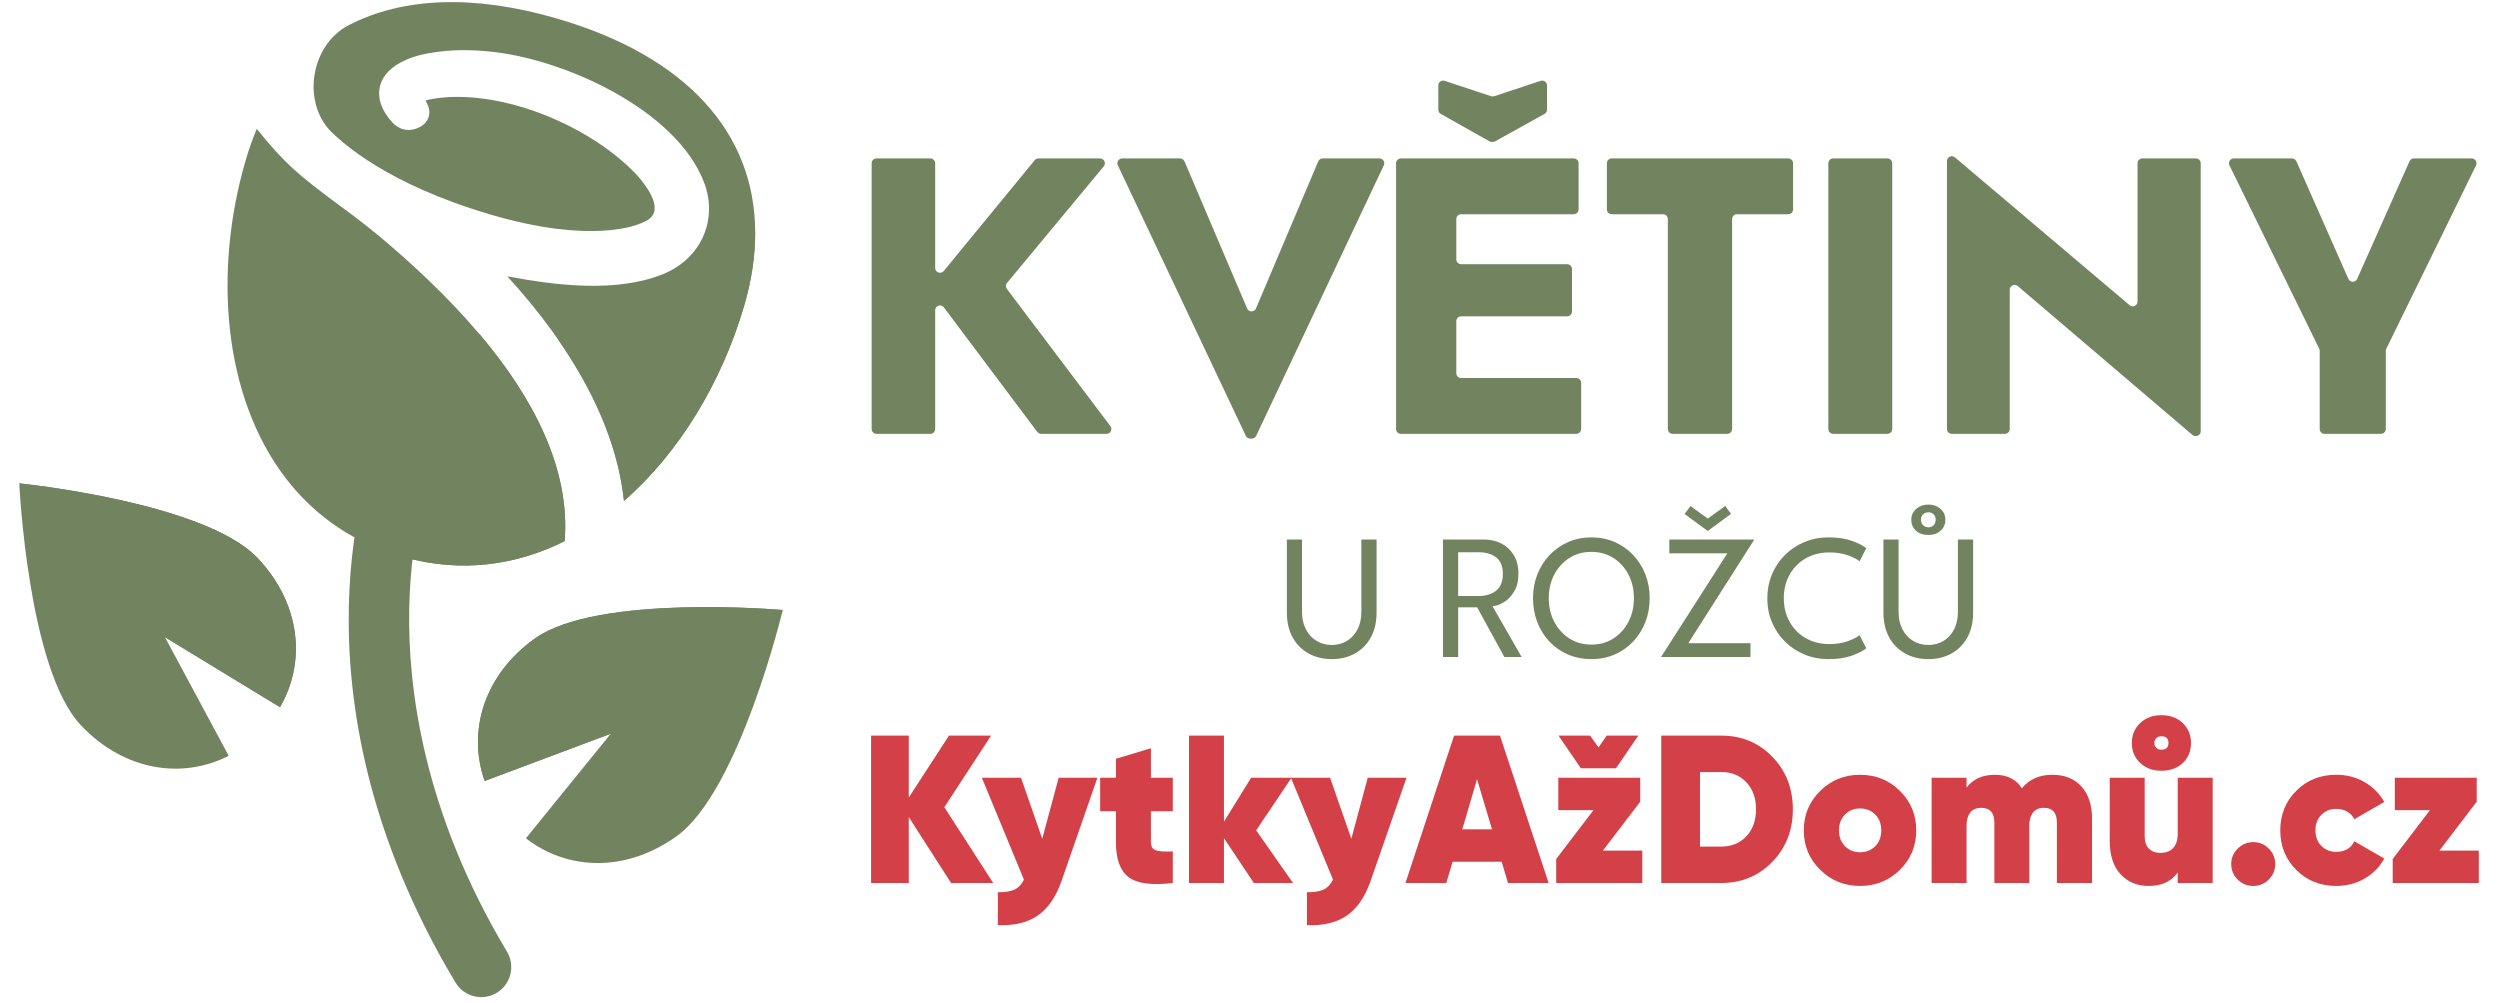 <?xml version="1.0" encoding="UTF-8" standalone="no"?>
<!DOCTYPE svg PUBLIC "-//W3C//DTD SVG 1.1//EN" "http://www.w3.org/Graphics/SVG/1.1/DTD/svg11.dtd">
<svg width="100%" height="100%" viewBox="0 0 591 237" version="1.1" xmlns="http://www.w3.org/2000/svg" xmlns:xlink="http://www.w3.org/1999/xlink" xml:space="preserve" xmlns:serif="http://www.serif.com/" style="fill-rule:evenodd;clip-rule:evenodd;stroke-linejoin:round;stroke-miterlimit:2;">
    <g id="Vrstva-1" serif:id="Vrstva 1">
        <g>
            <g>
                <path d="M245.215,102.106L223.132,72.662C222.473,71.783 221.076,72.249 221.076,73.347L221.076,101.42C221.076,102.051 220.564,102.563 219.933,102.563L207.2,102.563C206.568,102.563 206.057,102.051 206.057,101.42L206.057,38.593C206.057,37.962 206.568,37.451 207.2,37.451L219.933,37.451C220.564,37.451 221.076,37.962 221.076,38.593L221.076,63.342C221.076,64.415 222.42,64.897 223.101,64.067L244.608,37.869C244.824,37.604 245.149,37.451 245.49,37.451L260.053,37.451C261.021,37.451 261.55,38.578 260.932,39.323L238.06,66.881C237.722,67.288 237.707,67.875 238.027,68.298L262.495,100.732C263.063,101.485 262.525,102.563 261.582,102.563L246.129,102.563C245.769,102.563 245.43,102.394 245.215,102.106" style="fill:rgb(113,132,95);fill-rule:nonzero;"/>
                <path d="M327.132,39.081L296.957,103.037C296.769,103.437 296.366,103.691 295.925,103.691L295.549,103.691C295.107,103.691 294.705,103.437 294.516,103.038L264.257,39.082C263.899,38.324 264.451,37.451 265.29,37.451L278.963,37.451C279.422,37.451 279.835,37.724 280.014,38.145L294.813,72.913C295.208,73.841 296.524,73.839 296.916,72.911L311.634,38.148C311.812,37.725 312.226,37.451 312.685,37.451L326.099,37.451C326.938,37.451 327.49,38.322 327.132,39.081" style="fill:rgb(113,132,95);fill-rule:nonzero;"/>
                <path d="M352.083,33.398L340.599,26.928C340.239,26.725 340.017,26.345 340.017,25.932L340.017,20.194C340.017,19.415 340.779,18.866 341.519,19.11L352.505,22.748C352.739,22.825 352.991,22.825 353.223,22.748L364.212,19.11C364.952,18.866 365.714,19.415 365.714,20.194L365.714,25.928C365.714,26.343 365.489,26.725 365.126,26.927L353.472,33.402C353.302,33.495 353.111,33.546 352.917,33.546L352.644,33.546C352.447,33.546 352.254,33.495 352.083,33.398M373.788,90.508L373.788,101.421C373.788,102.051 373.277,102.562 372.645,102.562L331.175,102.562C330.545,102.562 330.033,102.051 330.033,101.421L330.033,38.593C330.033,37.963 330.545,37.452 331.175,37.452L372.037,37.452C372.669,37.452 373.18,37.963 373.18,38.593L373.18,49.505C373.18,50.136 372.669,50.648 372.037,50.648L345.413,50.648C344.782,50.648 344.271,51.159 344.271,51.79L344.271,61.311C344.271,61.942 344.782,62.454 345.413,62.454L370.475,62.454C371.106,62.454 371.617,62.965 371.617,63.596L371.617,73.639C371.617,74.269 371.106,74.781 370.475,74.781L345.413,74.781C344.782,74.781 344.271,75.292 344.271,75.923L344.271,88.224C344.271,88.854 344.782,89.366 345.413,89.366L372.645,89.366C373.277,89.366 373.788,89.878 373.788,90.508" style="fill:rgb(113,132,95);fill-rule:nonzero;"/>
                <path d="M393.136,50.647L381.01,50.647C380.378,50.647 379.867,50.136 379.867,49.505L379.867,38.593C379.867,37.962 380.378,37.451 381.01,37.451L422.741,37.451C423.372,37.451 423.884,37.962 423.884,38.593L423.884,49.505C423.884,50.136 423.372,50.647 422.741,50.647L410.613,50.647C409.982,50.647 409.47,51.159 409.47,51.79L409.47,101.42C409.47,102.052 408.959,102.563 408.328,102.563L395.421,102.563C394.79,102.563 394.279,102.052 394.279,101.42L394.279,51.79C394.279,51.159 393.767,50.647 393.136,50.647" style="fill:rgb(113,132,95);fill-rule:nonzero;"/>
                <path d="M433.361,102.563L446.182,102.563C446.813,102.563 447.325,102.051 447.325,101.42L447.325,38.593C447.325,37.963 446.813,37.451 446.182,37.451L433.361,37.451C432.73,37.451 432.218,37.963 432.218,38.593L432.218,101.42C432.218,102.051 432.73,102.563 433.361,102.563" style="fill:rgb(113,132,95);"/>
                <path d="M520.248,38.593L520.248,101.941C520.248,102.572 519.737,103.083 519.106,103.083L519.021,103.083C518.749,103.083 518.486,102.987 518.28,102.811L476.988,67.618C476.247,66.986 475.105,67.512 475.105,68.487L475.105,101.42C475.105,102.051 474.593,102.563 473.963,102.563L461.403,102.563C460.771,102.563 460.26,102.051 460.26,101.42L460.26,38.072C460.26,37.442 460.771,36.93 461.403,36.93C461.673,36.93 461.934,37.026 462.14,37.2L503.436,72.148C504.178,72.777 505.316,72.249 505.316,71.276L505.316,38.593C505.316,37.962 505.828,37.45 506.459,37.45L519.106,37.45C519.737,37.45 520.248,37.962 520.248,38.593" style="fill:rgb(113,132,95);fill-rule:nonzero;"/>
                <path d="M564.006,82.945L564.006,101.42C564.006,102.051 563.494,102.563 562.863,102.563L549.522,102.563C548.89,102.563 548.379,102.051 548.379,101.42L548.379,82.945C548.379,82.771 548.339,82.599 548.263,82.443L527.046,39.095C526.675,38.336 527.228,37.451 528.073,37.451L541.819,37.451C542.272,37.451 542.681,37.717 542.864,38.131L555.152,65.916C555.552,66.822 556.837,66.823 557.24,65.919L569.607,38.129C569.79,37.717 570.2,37.451 570.651,37.451L584.313,37.451C585.158,37.451 585.71,38.336 585.339,39.095L564.122,82.443C564.045,82.599 564.006,82.771 564.006,82.945" style="fill:rgb(113,132,95);fill-rule:nonzero;"/>
                <path d="M321.825,127.541L325.422,127.541L325.422,144.791C325.422,147.077 324.966,149.044 324.055,150.691C323.143,152.34 321.891,153.605 320.299,154.488C318.708,155.373 316.888,155.814 314.841,155.814C312.793,155.814 310.966,155.373 309.36,154.488C307.755,153.605 306.497,152.34 305.585,150.691C304.673,149.044 304.218,147.077 304.218,144.791L304.218,127.541L307.793,127.541L307.793,144.602C307.793,146.215 308.101,147.609 308.719,148.788C309.336,149.966 310.177,150.874 311.243,151.512C312.309,152.15 313.508,152.47 314.841,152.47C316.173,152.47 317.365,152.15 318.416,151.512C319.469,150.874 320.299,149.966 320.91,148.788C321.52,147.609 321.825,146.215 321.825,144.602L321.825,127.541Z" style="fill:rgb(113,132,95);fill-rule:nonzero;"/>
                <path d="M344.712,140.899L349.55,140.899C351.205,140.899 352.573,140.486 353.653,139.658C354.732,138.831 355.272,137.505 355.272,135.682C355.272,133.859 354.735,132.547 353.663,131.748C352.59,130.949 351.226,130.549 349.571,130.549L344.712,130.549L344.712,140.899ZM341.115,127.541L350.812,127.541C352.312,127.541 353.677,127.854 354.904,128.477C356.131,129.102 357.113,130.013 357.849,131.212C358.585,132.411 358.954,133.873 358.954,135.598C358.954,137.309 358.613,138.726 357.934,139.848C357.253,140.97 356.436,141.815 355.482,142.382C354.529,142.95 353.646,143.262 352.832,143.318L359.711,155.309L355.63,155.309L349.192,143.571L344.712,143.571L344.712,155.309L341.115,155.309L341.115,127.541Z" style="fill:rgb(113,132,95);fill-rule:nonzero;"/>
                <path d="M366.127,141.404C366.127,143.466 366.558,145.324 367.421,146.979C368.283,148.634 369.472,149.949 370.986,150.923C372.501,151.898 374.24,152.385 376.203,152.385C378.181,152.385 379.924,151.898 381.431,150.923C382.938,149.949 384.12,148.634 384.976,146.979C385.831,145.324 386.259,143.466 386.259,141.404C386.259,139.342 385.831,137.488 384.976,135.84C384.12,134.192 382.938,132.884 381.431,131.917C379.924,130.949 378.181,130.465 376.203,130.465C374.24,130.465 372.501,130.949 370.986,131.917C369.472,132.884 368.283,134.192 367.421,135.84C366.558,137.488 366.127,139.342 366.127,141.404M362.403,141.404C362.403,139.384 362.75,137.501 363.445,135.755C364.139,134.01 365.11,132.485 366.359,131.18C367.607,129.876 369.069,128.859 370.744,128.13C372.42,127.401 374.24,127.036 376.203,127.036C378.181,127.036 380.008,127.401 381.683,128.13C383.36,128.859 384.818,129.876 386.059,131.18C387.301,132.485 388.265,134.01 388.952,135.755C389.639,137.501 389.982,139.384 389.982,141.404C389.982,143.438 389.642,145.327 388.962,147.073C388.281,148.82 387.321,150.348 386.08,151.659C384.839,152.971 383.384,153.991 381.715,154.72C380.046,155.449 378.209,155.814 376.203,155.814C374.198,155.814 372.35,155.449 370.66,154.72C368.97,153.991 367.508,152.971 366.275,151.659C365.04,150.348 364.087,148.82 363.413,147.073C362.74,145.327 362.403,143.438 362.403,141.404" style="fill:rgb(113,132,95);fill-rule:nonzero;"/>
                <path d="M403.719,125.521L398.228,121.503L399.637,119.631L403.719,122.597L407.842,119.61L409.21,121.482L403.719,125.521ZM394.632,127.541L414.721,127.541L399.112,152.049L413.817,152.049L413.817,155.31L392.674,155.31L408.347,130.802L394.632,130.802L394.632,127.541Z" style="fill:rgb(113,132,95);fill-rule:nonzero;"/>
                <path d="M432.412,152.259C434.137,152.259 435.634,152.02 436.903,151.544C438.173,151.067 439.073,150.604 439.607,150.155L441.184,153.248C440.554,153.809 439.456,154.377 437.892,154.952C436.328,155.527 434.452,155.814 432.265,155.814C430.217,155.814 428.316,155.449 426.564,154.72C424.811,153.991 423.278,152.974 421.967,151.67C420.656,150.365 419.632,148.844 418.896,147.105C418.16,145.366 417.791,143.487 417.791,141.467C417.791,139.448 418.156,137.562 418.886,135.809C419.614,134.055 420.635,132.524 421.946,131.212C423.258,129.901 424.794,128.877 426.553,128.141C428.313,127.404 430.217,127.036 432.265,127.036C434.452,127.036 436.328,127.324 437.892,127.899C439.456,128.474 440.554,129.042 441.184,129.603L439.607,132.695C439.073,132.232 438.173,131.766 436.903,131.296C435.634,130.826 434.137,130.592 432.412,130.592C430.841,130.592 429.404,130.858 428.1,131.391C426.795,131.924 425.663,132.678 424.702,133.652C423.741,134.627 422.998,135.774 422.473,137.092C421.946,138.409 421.683,139.847 421.683,141.404C421.683,142.975 421.946,144.423 422.473,145.748C422.998,147.073 423.741,148.224 424.702,149.198C425.663,150.173 426.795,150.927 428.1,151.46C429.404,151.992 430.841,152.259 432.412,152.259" style="fill:rgb(113,132,95);fill-rule:nonzero;"/>
                <path d="M455.867,124.659C456.358,124.659 456.768,124.501 457.097,124.186C457.427,123.87 457.592,123.432 457.592,122.871C457.592,122.31 457.424,121.875 457.088,121.566C456.75,121.258 456.344,121.103 455.867,121.103C455.404,121.103 454.997,121.258 454.647,121.566C454.296,121.875 454.121,122.31 454.121,122.871C454.121,123.432 454.296,123.87 454.647,124.186C454.997,124.501 455.404,124.659 455.867,124.659M455.867,126.468C454.661,126.468 453.686,126.132 452.943,125.458C452.2,124.785 451.829,123.922 451.829,122.871C451.829,121.833 452.22,120.975 453.006,120.294C453.791,119.614 454.745,119.274 455.867,119.274C457.003,119.274 457.957,119.614 458.728,120.294C459.499,120.975 459.885,121.833 459.885,122.871C459.885,123.922 459.51,124.785 458.759,125.458C458.009,126.132 457.045,126.468 455.867,126.468M462.851,127.541L466.449,127.541L466.449,144.791C466.449,147.077 465.993,149.044 465.081,150.692C464.17,152.34 462.918,153.605 461.326,154.488C459.734,155.373 457.915,155.814 455.867,155.814C453.82,155.814 451.993,155.373 450.387,154.488C448.781,153.605 447.523,152.34 446.611,150.692C445.699,149.044 445.244,147.077 445.244,144.791L445.244,127.541L448.82,127.541L448.82,144.602C448.82,146.214 449.128,147.61 449.745,148.788C450.362,149.966 451.204,150.874 452.27,151.512C453.335,152.15 454.535,152.469 455.867,152.469C457.199,152.469 458.391,152.15 459.443,151.512C460.495,150.874 461.326,149.966 461.936,148.788C462.546,147.61 462.851,146.214 462.851,144.602L462.851,127.541Z" style="fill:rgb(113,132,95);fill-rule:nonzero;"/>
            </g>
            <path d="M113.36,235.711C111.093,235.579 108.927,234.366 107.673,232.27C66.017,162.68 88.259,107.457 89.226,105.14C90.737,101.523 94.897,99.816 98.509,101.325C102.121,102.833 103.829,106.978 102.332,110.591C102.231,110.838 97.131,123.593 96.739,143.89C96.376,162.661 100.092,191.967 119.852,224.978C121.866,228.342 120.772,232.701 117.408,234.714C116.141,235.472 114.733,235.79 113.36,235.711" style="fill:rgb(113,132,95);fill-rule:nonzero;"/>
            <path d="M133.489,127.921C122.024,133.652 109.071,135.512 95.367,131.691C95.111,131.625 94.858,131.552 94.605,131.478C93.944,131.284 93.295,131.083 92.652,130.862C82.017,127.333 73.713,121.08 67.554,113.055C52.712,93.712 50.387,64.124 58.105,37.796C58.858,35.228 59.721,32.786 60.702,30.469C67.393,38.709 70.1,41.034 80.656,48.865L80.66,48.867C83.594,50.989 86.469,53.221 89.273,55.512C97.132,62.075 105.796,70.055 113.363,79.009C113.534,79.202 113.696,79.402 113.866,79.6C125.794,93.874 134.856,110.567 133.489,127.921" style="fill:rgb(113,132,95);fill-rule:nonzero;"/>
            <path d="M175.903,72.328C170.639,90.284 160.629,106.99 147.509,118.423C147.461,117.976 147.41,117.533 147.355,117.094C145.709,104.219 139.94,91.802 132.025,80.386C131.496,79.628 130.961,78.875 130.415,78.123C127.195,73.683 123.658,69.406 119.926,65.322C131.548,67.52 145.769,69.232 156.735,64.808C165.449,61.261 169.746,52.404 166.566,43.452C160.109,25.832 132.735,13.592 115.104,12.122C110.864,11.715 106.471,11.746 102.227,12.437C100.158,12.775 98.135,13.202 96.206,14.057C89.025,16.997 87.474,23.225 92.785,28.988C94.172,30.435 95.8,30.885 97.284,30.671C100.571,30.181 102.863,27.351 100.572,23.774C101.607,23.438 102.775,23.29 103.8,23.146C119.515,21.329 139.918,29.978 150.645,41.464C151.7,42.677 153.148,44.479 154.019,46.32C155.011,48.428 155.247,50.578 153.266,51.914C152.853,52.17 152.413,52.389 151.959,52.589C151.959,52.589 151.922,52.609 151.835,52.648C150.6,53.241 139.948,57.753 116.077,50.755C91.018,43.409 80.858,33.452 79.045,31.869C79.041,31.864 79.045,31.869 79.045,31.869C78.999,31.828 79.092,31.909 79.045,31.869C71.143,24.999 73.138,10.751 82.443,5.949C95.221,-0.643 111.976,-1.389 131.848,4.436C162.406,13.395 178.367,31.449 178.53,54.714L178.527,54.729C178.569,60.316 177.701,66.199 175.903,72.328" style="fill:rgb(113,132,95);fill-rule:nonzero;"/>
            <path d="M175.903,72.328C170.639,90.284 160.629,106.99 147.509,118.423C147.461,117.976 147.41,117.533 147.355,117.094C145.709,104.219 139.94,91.802 132.025,80.386C147.9,81.553 174.471,80.795 178.527,54.729C178.569,60.316 177.701,66.199 175.903,72.328" style="fill:rgb(113,132,95);fill-rule:nonzero;"/>
            <path d="M133.489,127.921C122.024,133.652 109.071,135.512 95.367,131.691C71.196,89.136 95.496,77.749 110.414,78.705C111.772,78.796 112.741,78.896 113.363,79.009C113.534,79.202 113.696,79.402 113.866,79.6C125.794,93.874 134.856,110.567 133.489,127.921" style="fill:rgb(113,132,95);fill-rule:nonzero;"/>
            <path d="M185.044,144.208C185.044,144.208 174.793,186.999 159.977,197.661C147.86,206.374 134.029,205.734 124.328,198.169L144.389,173.447L114.575,184.621C110.489,173.012 114.274,159.692 126.39,150.978C141.216,140.318 185.044,144.208 185.044,144.208" style="fill:rgb(113,132,95);fill-rule:nonzero;"/>
            <path d="M66.19,167.184L38.988,150.616L54.066,178.67C48.721,181.398 42.717,182.329 36.786,181.308L36.775,181.308C30.547,180.232 24.402,177.02 19.139,171.475C6.582,158.216 4.56,114.267 4.56,114.267C4.56,114.267 48.332,118.667 60.89,131.917C66.346,137.679 69.245,144.284 69.833,150.795C70.357,156.538 69.084,162.202 66.19,167.184" style="fill:rgb(113,132,95);fill-rule:nonzero;"/>
            <path d="M66.19,167.184L38.988,150.616L4.56,114.267C4.56,114.267 48.332,118.667 60.89,131.917C66.346,137.679 69.245,144.284 69.833,150.795C70.357,156.538 69.084,162.202 66.19,167.184" style="fill:rgb(113,132,95);fill-rule:nonzero;"/>
            <path d="M185.044,144.208L144.389,173.447L114.575,184.621C110.489,173.012 114.274,159.692 126.39,150.978C141.216,140.318 185.044,144.208 185.044,144.208" style="fill:rgb(113,132,95);fill-rule:nonzero;"/>
            <g>
                <g>
                    <path d="M234.793,208.74L224.838,208.74L214.834,193.161L214.834,208.74L205.924,208.74L205.924,173.899L214.834,173.899L214.834,188.532L224.34,173.899L234.295,173.899L223.245,190.822L234.793,208.74Z" style="fill:rgb(211,64,71);fill-rule:nonzero;"/>
                    <path d="M250.272,183.854L259.43,183.854L250.919,208.342C249.592,212.092 247.717,214.796 245.295,216.455C242.873,218.114 239.737,218.861 235.888,218.695L235.888,210.93C237.646,210.93 238.974,210.715 239.87,210.283C240.766,209.852 241.496,209.072 242.06,207.944L232.105,183.854L241.363,183.854L246.39,198.288L250.272,183.854Z" style="fill:rgb(211,64,71);fill-rule:nonzero;"/>
                    <path d="M277.249,191.768L272.073,191.768L272.073,198.985C272.073,200.08 272.471,200.76 273.267,201.025C274.064,201.291 275.391,201.374 277.249,201.274L277.249,208.74C272.305,209.338 268.829,208.881 266.822,207.371C264.814,205.862 263.81,203.132 263.81,199.184L263.81,191.768L260.077,191.768L260.077,183.854L263.81,183.854L263.81,179.374L272.073,176.886L272.073,183.854L277.249,183.854L277.249,191.768Z" style="fill:rgb(211,64,71);fill-rule:nonzero;"/>
                    <path d="M305.669,208.74L296.412,208.74L289.344,198.139L289.344,208.74L281.082,208.74L281.082,173.899L289.344,173.899L289.344,194.256L295.765,183.854L305.321,183.854L296.959,196.297L305.669,208.74Z" style="fill:rgb(211,64,71);fill-rule:nonzero;"/>
                    <path d="M323.339,183.854L332.497,183.854L323.986,208.342C322.659,212.092 320.784,214.796 318.362,216.455C315.939,218.114 312.804,218.861 308.954,218.695L308.954,210.93C310.713,210.93 312.04,210.715 312.936,210.283C313.832,209.852 314.562,209.072 315.126,207.944L305.172,183.854L314.43,183.854L319.457,198.288L323.339,183.854Z" style="fill:rgb(211,64,71);fill-rule:nonzero;"/>
                    <path d="M356.488,208.74L354.994,203.713L343.397,203.713L341.904,208.74L332.248,208.74L343.746,173.899L354.596,173.899L366.094,208.74L356.488,208.74ZM345.687,196.048L352.705,196.048L349.171,184.202L345.687,196.048Z" style="fill:rgb(211,64,71);fill-rule:nonzero;"/>
                    <path d="M373.709,181.614L368.433,173.899L375.899,173.899L377.89,176.686L379.831,173.899L387.297,173.899L382.021,181.614L373.709,181.614ZM378.935,201.075L388.243,201.075L388.243,208.74L367.886,208.74L367.886,203.066L376.695,191.519L368.383,191.519L368.383,183.854L387.745,183.854L387.745,189.528L378.935,201.075Z" style="fill:rgb(211,64,71);fill-rule:nonzero;"/>
                    <path d="M406.908,173.899C411.719,173.899 415.742,175.567 418.978,178.901C422.213,182.236 423.83,186.376 423.83,191.32C423.83,196.264 422.213,200.403 418.978,203.738C415.742,207.073 411.719,208.74 406.908,208.74L392.722,208.74L392.722,173.899L406.908,173.899ZM406.908,200.13C409.33,200.13 411.304,199.325 412.831,197.716C414.357,196.106 415.12,193.974 415.12,191.32C415.12,188.665 414.357,186.533 412.831,184.924C411.304,183.315 409.33,182.51 406.908,182.51L401.881,182.51L401.881,200.13L406.908,200.13Z" style="fill:rgb(211,64,71);fill-rule:nonzero;"/>
                    <path d="M439.708,209.437C436.025,209.437 432.889,208.168 430.301,205.629C427.713,203.091 426.419,199.98 426.419,196.297C426.419,192.614 427.713,189.503 430.301,186.965C432.889,184.426 436.025,183.157 439.708,183.157C443.424,183.157 446.568,184.426 449.14,186.965C451.712,189.503 452.997,192.614 452.997,196.297C452.997,199.98 451.712,203.091 449.14,205.629C446.568,208.168 443.424,209.437 439.708,209.437ZM439.708,201.473C441.168,201.473 442.371,200.992 443.317,200.03C444.262,199.068 444.735,197.823 444.735,196.297C444.735,194.771 444.262,193.526 443.317,192.564C442.371,191.602 441.168,191.121 439.708,191.121C438.281,191.121 437.095,191.602 436.149,192.564C435.204,193.526 434.731,194.771 434.731,196.297C434.731,197.823 435.204,199.068 436.149,200.03C437.095,200.992 438.281,201.473 439.708,201.473Z" style="fill:rgb(211,64,71);fill-rule:nonzero;"/>
                    <path d="M485.201,183.157C488.087,183.157 490.369,184.078 492.044,185.919C493.72,187.761 494.558,190.291 494.558,193.51L494.558,208.74L486.246,208.74L486.246,194.455C486.246,192.133 485.217,190.971 483.16,190.971C482.032,190.971 481.177,191.345 480.597,192.091C480.016,192.838 479.725,193.858 479.725,195.152L479.725,208.74L471.463,208.74L471.463,194.455C471.463,192.133 470.418,190.971 468.327,190.971C467.199,190.971 466.345,191.345 465.764,192.091C465.183,192.838 464.893,193.858 464.893,195.152L464.893,208.74L456.631,208.74L456.631,183.854L464.893,183.854L464.893,186.193C466.42,184.169 468.659,183.157 471.612,183.157C474.466,183.157 476.59,184.219 477.983,186.342C479.709,184.219 482.115,183.157 485.201,183.157Z" style="fill:rgb(211,64,71);fill-rule:nonzero;"/>
                    <path d="M510.933,182.211C508.909,182.211 507.242,181.589 505.931,180.345C504.62,179.1 503.965,177.533 503.965,175.641C503.965,173.75 504.62,172.182 505.931,170.938C507.242,169.693 508.909,169.071 510.933,169.071C513.024,169.071 514.716,169.693 516.01,170.938C517.304,172.182 517.951,173.75 517.951,175.641C517.951,177.566 517.304,179.142 516.01,180.37C514.716,181.597 513.024,182.211 510.933,182.211ZM510.933,174.049C510.435,174.049 510.037,174.198 509.739,174.496C509.44,174.795 509.291,175.177 509.291,175.641C509.291,176.106 509.44,176.487 509.739,176.786C510.037,177.085 510.435,177.234 510.933,177.234C512.061,177.234 512.625,176.703 512.625,175.641C512.625,174.579 512.061,174.049 510.933,174.049ZM514.815,183.854L523.078,183.854L523.078,208.74L514.815,208.74L514.815,206.252C513.322,208.375 511.016,209.437 507.897,209.437C505.209,209.437 503.011,208.516 501.302,206.675C499.593,204.833 498.739,202.187 498.739,198.736L498.739,183.854L507.001,183.854L507.001,197.691C507.001,198.985 507.341,199.964 508.021,200.627C508.702,201.291 509.606,201.623 510.734,201.623C512.028,201.623 513.032,201.233 513.745,200.453C514.459,199.673 514.815,198.553 514.815,197.093L514.815,183.854Z" style="fill:rgb(211,64,71);fill-rule:nonzero;"/>
                    <path d="M532.684,209.437C531.224,209.437 529.988,208.931 528.976,207.919C527.964,206.907 527.458,205.688 527.458,204.261C527.458,202.834 527.972,201.614 529.001,200.602C530.029,199.59 531.257,199.084 532.684,199.084C534.111,199.084 535.33,199.59 536.342,200.602C537.354,201.614 537.86,202.834 537.86,204.261C537.86,205.688 537.354,206.907 536.342,207.919C535.33,208.931 534.111,209.437 532.684,209.437Z" style="fill:rgb(211,64,71);fill-rule:nonzero;"/>
                    <path d="M552.294,209.437C548.512,209.437 545.359,208.176 542.838,205.654C540.316,203.132 539.055,200.013 539.055,196.297C539.055,192.581 540.316,189.462 542.838,186.94C545.359,184.418 548.512,183.157 552.294,183.157C554.75,183.157 556.981,183.738 558.989,184.899C560.996,186.06 562.548,187.62 563.643,189.578L556.575,193.659C555.679,192.033 554.236,191.22 552.245,191.22C550.851,191.22 549.69,191.693 548.761,192.639C547.831,193.584 547.367,194.804 547.367,196.297C547.367,197.79 547.831,199.01 548.761,199.955C549.69,200.901 550.851,201.374 552.245,201.374C554.302,201.374 555.745,200.544 556.575,198.885L563.643,202.967C562.548,204.958 560.996,206.534 558.989,207.695C556.981,208.856 554.75,209.437 552.294,209.437Z" style="fill:rgb(211,64,71);fill-rule:nonzero;"/>
                    <path d="M576.683,201.075L585.991,201.075L585.991,208.74L565.634,208.74L565.634,203.066L574.443,191.519L566.131,191.519L566.131,183.854L585.493,183.854L585.493,189.528L576.683,201.075Z" style="fill:rgb(211,64,71);fill-rule:nonzero;"/>
                </g>
            </g>
        </g>
    </g>
</svg>
